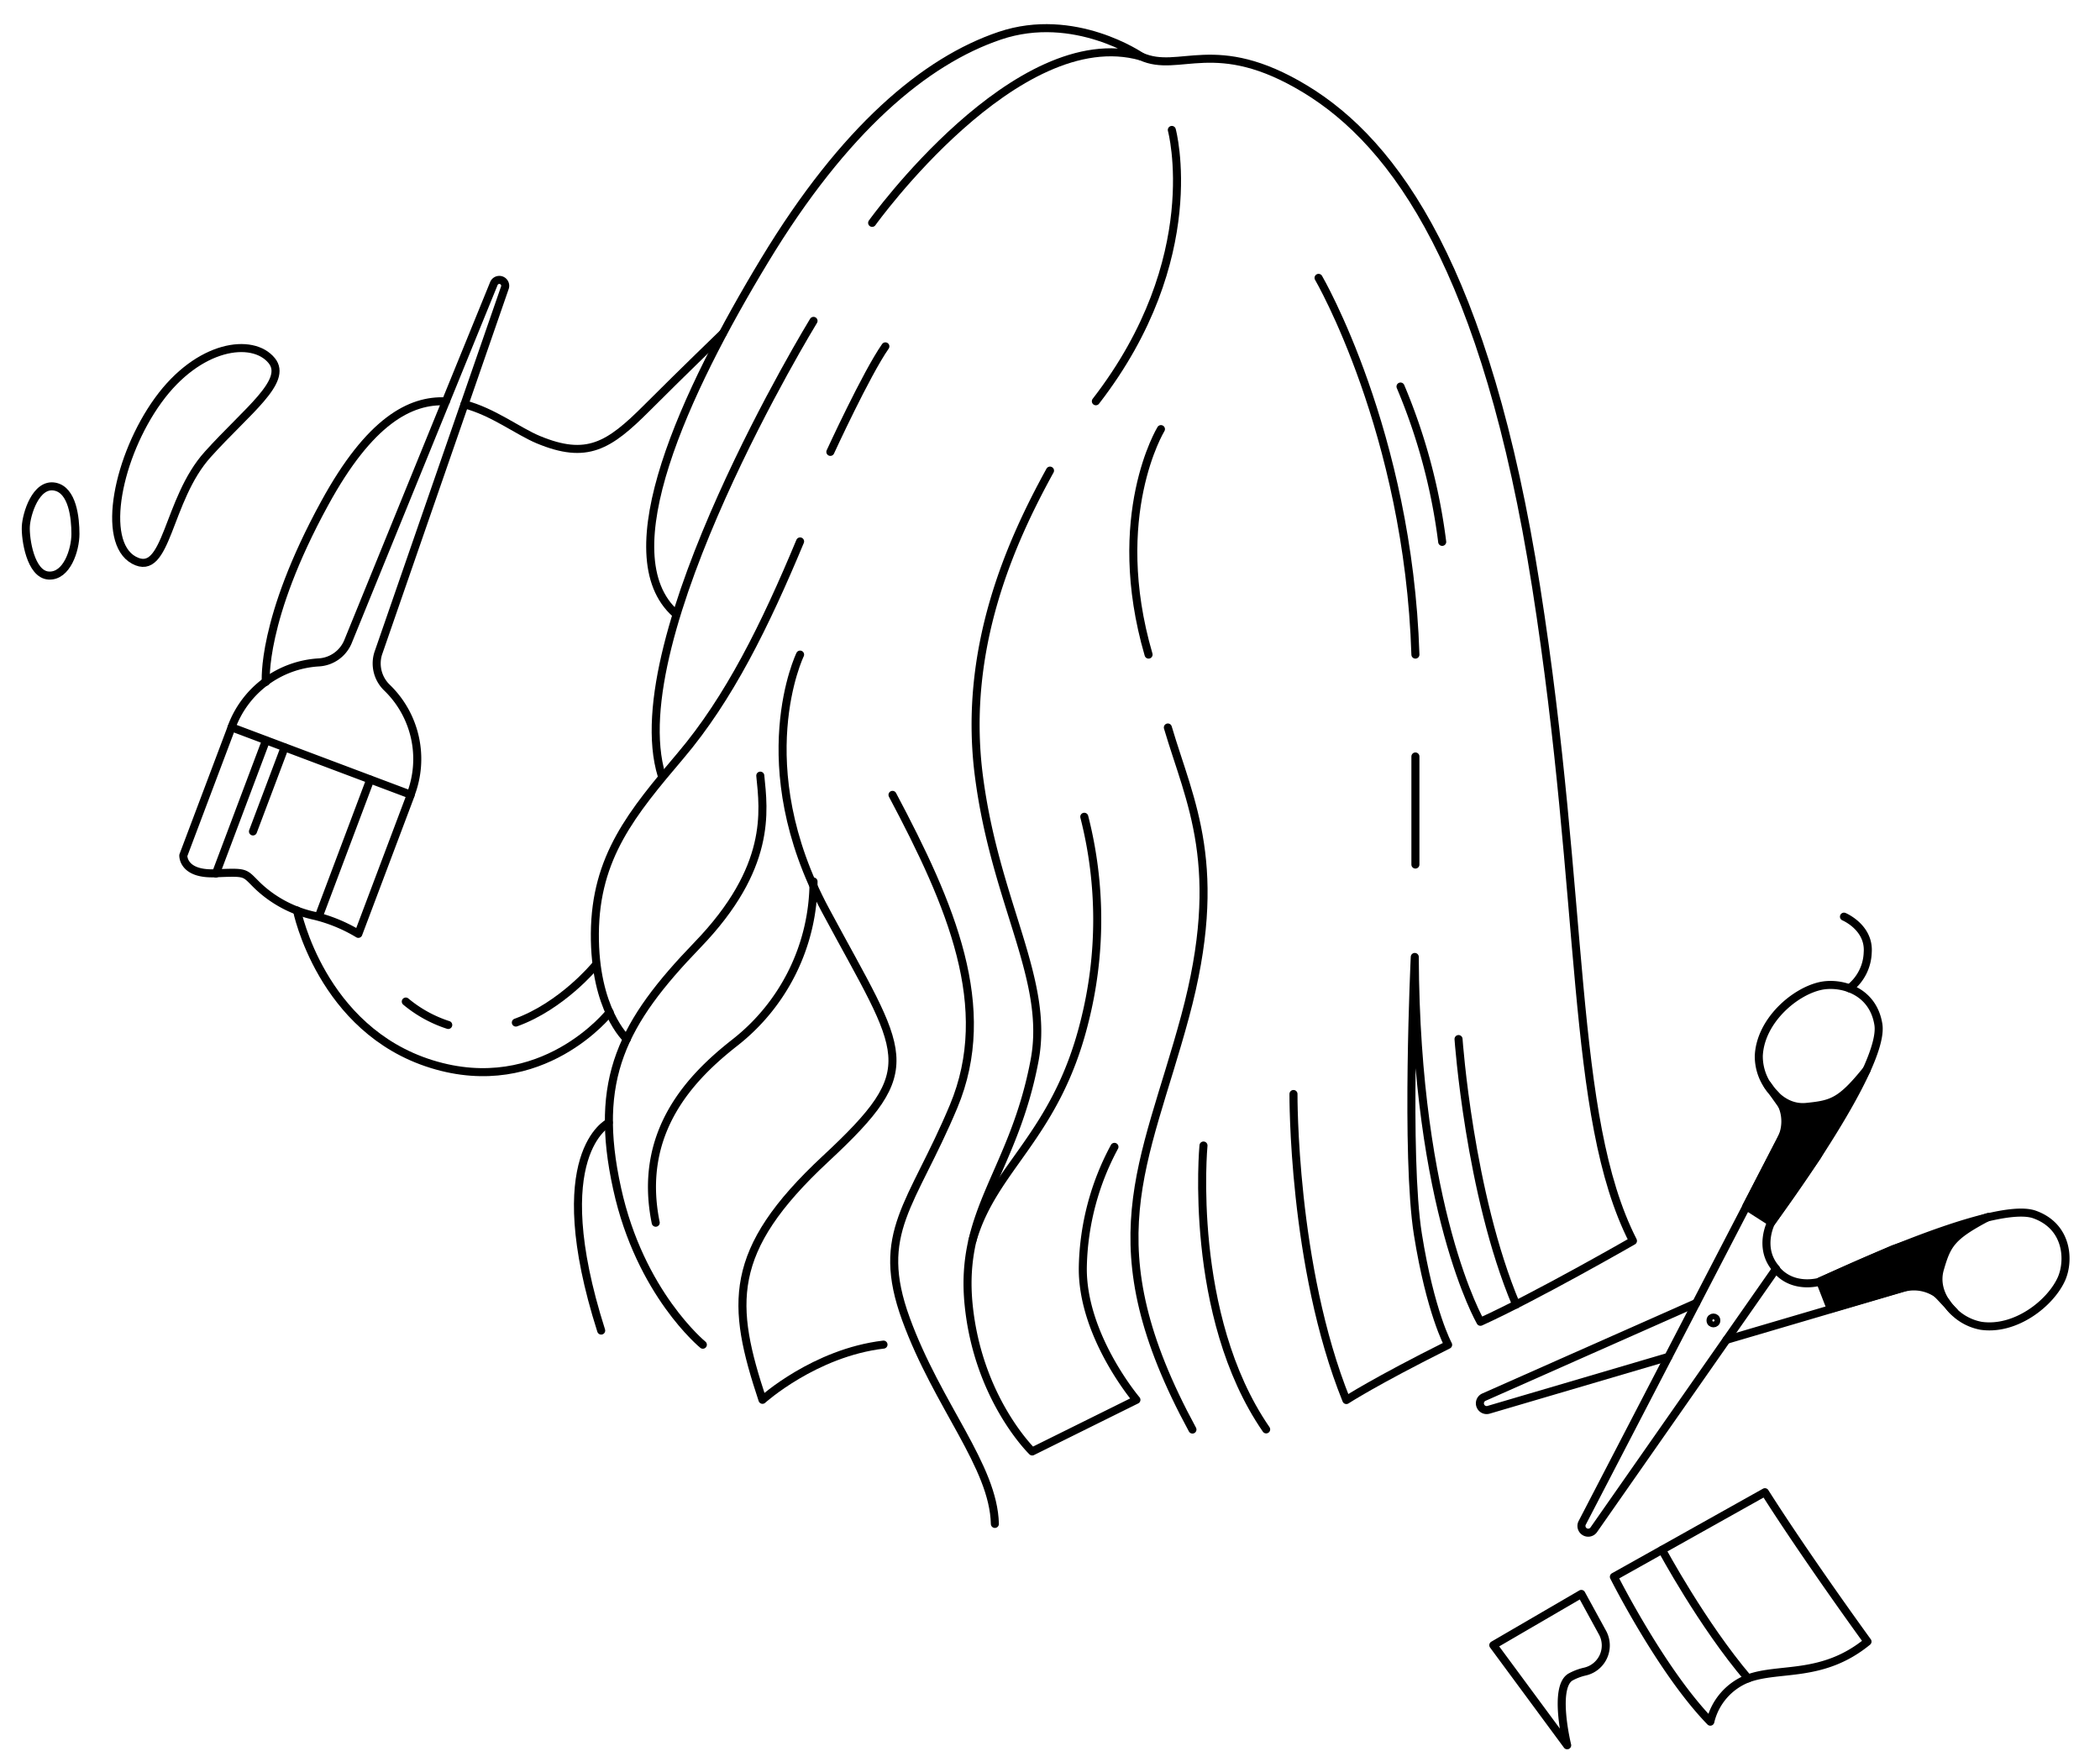 <?xml version="1.0" encoding="UTF-8"?> <svg xmlns="http://www.w3.org/2000/svg" id="Layer_2" data-name="Layer 2" viewBox="0 0 392 327"> <defs> <style>.cls-1{fill:none;}.cls-1,.cls-2{stroke:#000;stroke-linecap:round;stroke-linejoin:round;stroke-width:1.5px;}</style> </defs> <title>Artboard 5</title> <path class="cls-1" d="M50.72,67.33c-3.57-4.38-13.66-3-21.19,7.4S18.72,101.18,25,104.59s6.1-11.27,13.8-19.77C46.11,76.7,53.85,71.17,50.72,67.33Z"></path> <path class="cls-1" d="M10.25,90.86C6.68,90.17,4.93,96,4.82,98.31s.86,8.94,4.26,9.15,5-4.79,5-7.77S13.55,91.5,10.25,90.86Z"></path> <path class="cls-1" d="M70.6,122,94.26,53.67a1.1,1.1,0,0,0-2.05-.78l-27.29,67a6.29,6.29,0,0,1-5.47,3.79,18.5,18.5,0,0,0-16.23,12.11l33.43,12.58a18.52,18.52,0,0,0-4.38-19.95A6.27,6.27,0,0,1,70.6,122Z"></path> <path class="cls-1" d="M43.22,135.83l-9,23.88s-.19,3.58,5.93,3.34,5.32-.22,8,2.38A22.16,22.16,0,0,0,58.76,171a29.17,29.17,0,0,1,8.13,3.36l9.76-25.9"></path> <line class="cls-1" x1="49.65" y1="138.25" x2="40.3" y2="163.1"></line> <line class="cls-1" x1="53.13" y1="139.56" x2="47.22" y2="155.24"></line> <line class="cls-1" x1="69.11" y1="145.57" x2="59.53" y2="171.04"></line> <path class="cls-1" d="M83.23,74.94c-6.64-.33-14.24,3.66-22.61,19-11.95,21.82-11,33.38-11,33.38"></path> <path class="cls-1" d="M134.9,62.28s-7.09,6.83-14.18,13.92-11.17,9.66-20.26,5.88c-3.8-1.59-8.43-5.2-13.76-6.59"></path> <path class="cls-1" d="M55.44,170s4.48,22.25,25.11,28.67S113.8,189,113.8,189"></path> <path class="cls-1" d="M96.29,190.92c8.59-3.09,14.76-10.58,14.76-10.58"></path> <path class="cls-1" d="M75.75,187a23.68,23.68,0,0,0,7.92,4.37"></path> <path class="cls-1" d="M151.86,59.91s-36.23,59.25-28.34,84.91"></path> <path class="cls-1" d="M149.35,101.09c-6.55,15.73-13.25,29.31-22.31,40s-15.89,18.9-16,33.18S117,194,117,194"></path> <path class="cls-1" d="M155,84.37s6.69-14.57,10.27-19.7"></path> <path class="cls-1" d="M141.92,144.82c.65,6.57,2.22,17.15-11.72,31.6s-19.53,25-15,45.52c4.29,19.58,16,29.13,16,29.13"></path> <path class="cls-1" d="M113.64,209.61s-11.94,5.76-1.42,38.82"></path> <path class="cls-1" d="M151.86,164.59a38.25,38.25,0,0,1-14.73,30.11c-8,6.29-18.2,16.54-14.73,33.59"></path> <path class="cls-1" d="M149.35,122.22s-9.9,20.45,4.76,47.78,18.52,29.13,0,46.36-17.66,27.27-11.78,45c0,0,9.73-8.79,22.59-10.31"></path> <path class="cls-1" d="M166.6,148.41C177.52,169,185.75,188.07,178,206.59s-14.8,23.5-8.88,39.71,16.34,27.43,16.59,38.23"></path> <path class="cls-1" d="M218.74,24.26s6.51,23.92-14.18,50.66"></path> <path class="cls-1" d="M196,87.87c-7.15,13-16.35,33.07-13.28,56.95s13.24,38,10.41,53.13c-3.89,20.76-14.08,28-12.32,45.64S192.68,271,192.68,271l19.45-9.64s-10.31-12.15-10-25a49.25,49.25,0,0,1,5.9-22.23"></path> <path class="cls-1" d="M181.51,231.66c3.93-13.7,15.54-19.39,20.89-40.74a77.55,77.55,0,0,0,0-38.42"></path> <path class="cls-1" d="M216.71,80.12s-9.87,16.16-2.31,42.1"></path> <path class="cls-1" d="M218,135.83c4.13,14,10.79,25.94,3.22,53.95s-17.45,42.47,1.37,77.13"></path> <path class="cls-1" d="M224.65,213.88s-3,31.68,11.7,53"></path> <path class="cls-1" d="M162.8,41.61s27-37.67,50.2-31.07c0,0-12.44-8.58-26.38-3.87s-29.08,17.46-43.88,41.92-29.06,55-16.61,66"></path> <path class="cls-1" d="M213,10.54c7.18,3.28,13.81-4.12,30.64,6.08s33.81,33.84,43.11,93,6.19,98.75,18.07,122.06c0,0-18.16,10.44-28.47,15.11,0,0-12.07-20.82-12.26-68.12,0,0-1.75,37.18.58,51.77s5.65,20.65,5.65,20.65c-13.77,6.88-19,10.31-19,10.31-10.1-25-9.87-57.14-9.87-57.14"></path> <path class="cls-1" d="M272.26,194s2,28.83,10.75,49.58"></path> <path class="cls-1" d="M246.13,51.88s16.77,28.77,18.08,70.34"></path> <line class="cls-1" x1="264.21" y1="141.24" x2="264.21" y2="161.42"></line> <path class="cls-1" d="M261.43,72.17a109.64,109.64,0,0,1,7.78,29"></path> <path class="cls-1" d="M331.54,236.9l-34.05,48.74a1.26,1.26,0,0,1-2.15-1.3l37.1-71.52a7.59,7.59,0,0,0-1.24-8.65,9.79,9.79,0,0,1-2.89-7.07c.31-6.45,6.57-11.9,11.47-13,3.67-.82,9.81.7,10.85,7.17,1.33,8.35-20,36.95-20,36.95S328.11,233,331.54,236.9Z"></path> <path class="cls-1" d="M344.21,171.15s4.78,2,4.43,6.69a8.83,8.83,0,0,1-3.41,6.69"></path> <path class="cls-2" d="M329.92,202.54s2.54,4.61,7.3,4.13,6.4-.93,11.24-6.95l-9.27,16.21-8.52,12.29-4.68-3,6.92-13.42a5.4,5.4,0,0,0-.39-5.61Z"></path> <path class="cls-1" d="M322.28,250.16l32.9-9.68a7.58,7.58,0,0,1,8.25,2.87,9.81,9.81,0,0,0,6.38,4.19c6.39.93,12.94-4.17,15-8.77,1.51-3.44,1.18-9.77-5-12-7.95-2.91-40.09,12.53-40.09,12.53s-5.17,1.6-8.35-2.52"></path> <path class="cls-1" d="M316.63,243.29,277,260.86a1.26,1.26,0,0,0,.87,2.36l33.53-9.87"></path> <path class="cls-2" d="M364.78,244.92s-4-3.37-2.66-8,2.14-6.1,9-9.7l-17.69,6-13.69,6,2,5.15,14.49-4.23a5.45,5.45,0,0,1,5.44,1.46Z"></path> <circle class="cls-1" cx="319.84" cy="246.54" r="0.54"></circle> <path class="cls-1" d="M278.75,307.17l16.43-9.57,4,7.31a5,5,0,0,1-3.29,7.18,10.36,10.36,0,0,0-2.68,1c-3.36,1.85-.67,12.77-.67,12.77Z"></path> <path class="cls-1" d="M301.26,294.4s8.85,17.64,18,27.05a11.49,11.49,0,0,1,7-8.06c5.88-2.19,13.94,0,22.34-6.89,0,0-11.25-15.46-19.15-27.89Z"></path> <path class="cls-1" d="M310.25,289.38s7.48,13.93,16.05,24"></path> </svg> 